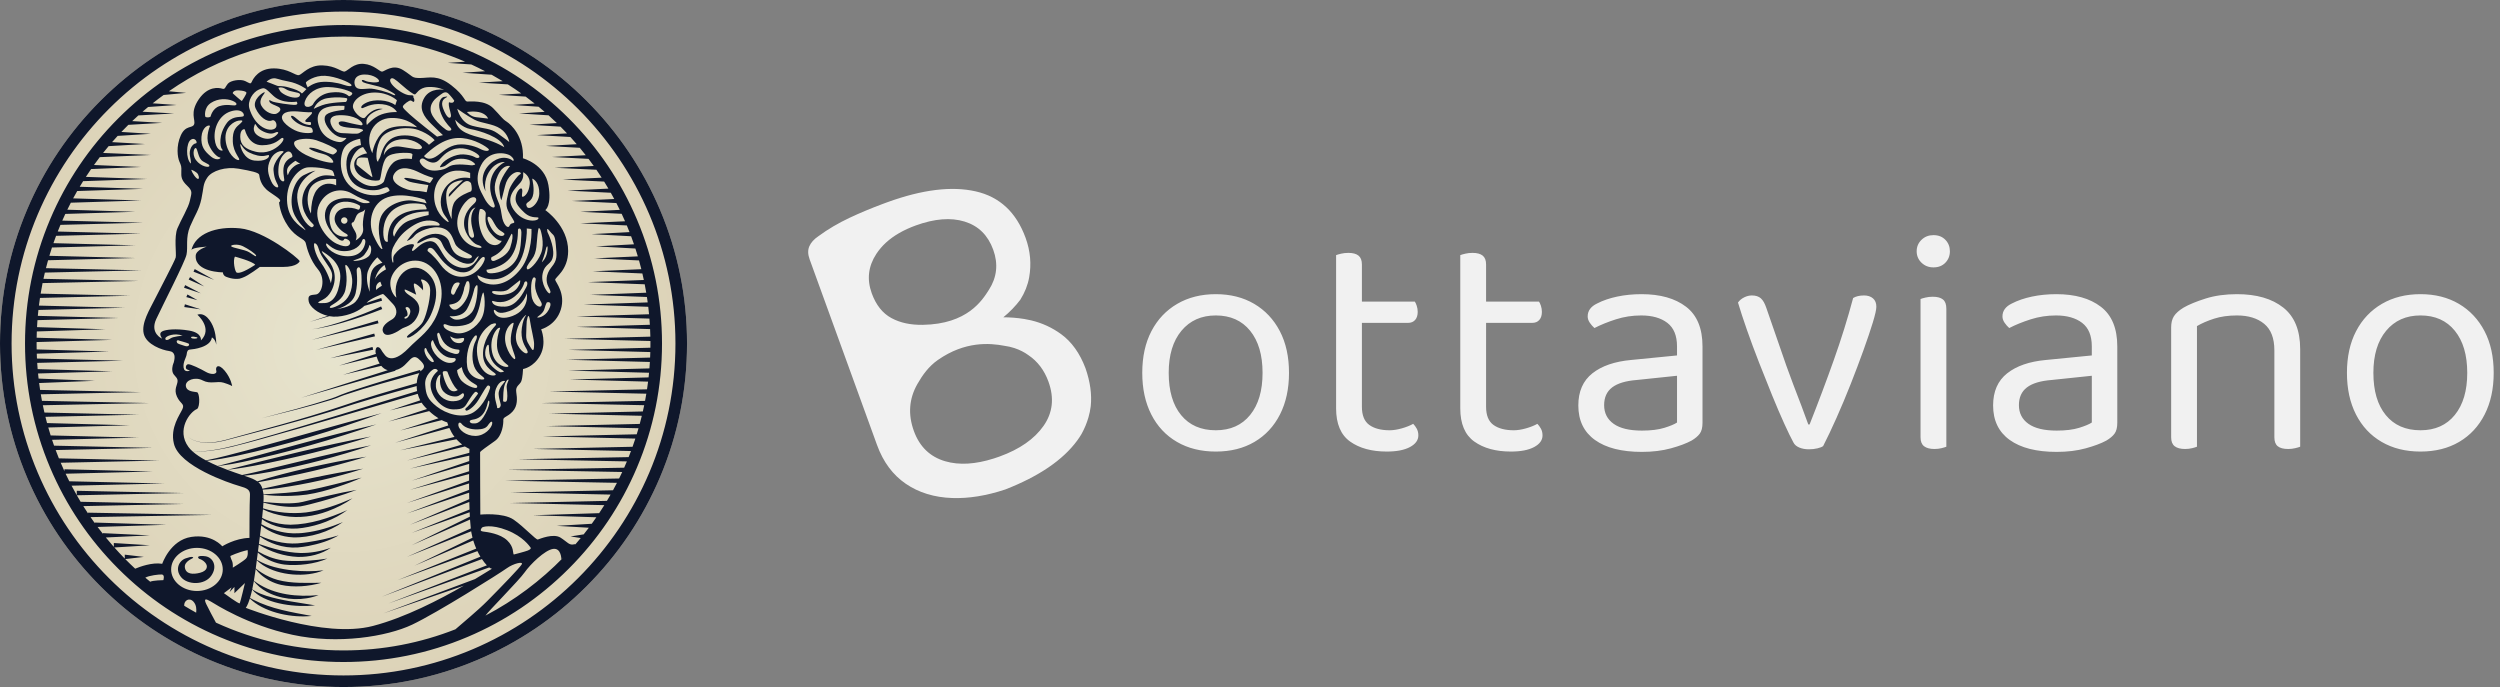 <svg xmlns="http://www.w3.org/2000/svg" xml:space="preserve" fill-rule="evenodd" stroke-linejoin="round" stroke-miterlimit="2" clip-rule="evenodd" viewBox="0 0 524 144">
  <rect x="0" y="0" width="524" height="144" fill="#808080" stroke="none"/>
  <path fill="#f1f1f1" d="M280.047 85.588V53.476c.225-.09.574-.191 1.047-.304.474-.112.981-.169 1.522-.169.946 0 1.656.192 2.129.575.473.383.71 1.003.71 1.859v7.774h11.087c.135.181.27.474.406.879.135.406.202.834.202 1.285 0 .721-.18 1.284-.54 1.69-.361.406-.857.608-1.488.608h-9.667V85.25c0 1.803.518 3.076 1.555 3.82 1.036.744 2.456 1.115 4.259 1.115.766 0 1.622-.135 2.569-.405.946-.271 1.735-.586 2.366-.947.27.271.518.609.744 1.014.225.406.338.879.338 1.42 0 .992-.586 1.803-1.758 2.434-1.172.631-2.794.946-4.868.946-3.154 0-5.712-.698-7.673-2.095-1.96-1.398-2.94-3.719-2.94-6.964Zm26.027 0V53.476c.226-.09.575-.191 1.048-.304.473-.112.98-.169 1.521-.169.947 0 1.656.192 2.13.575.473.383.709 1.003.709 1.859v7.774h11.088c.135.181.27.474.405.879.135.406.203.834.203 1.285 0 .721-.18 1.284-.541 1.69-.36.406-.856.608-1.487.608h-9.668V85.25c0 1.803.519 3.076 1.555 3.82 1.037.744 2.457 1.115 4.259 1.115.767 0 1.623-.135 2.569-.405.947-.271 1.736-.586 2.367-.947.27.271.518.609.743 1.014.226.406.338.879.338 1.42 0 .992-.586 1.803-1.757 2.434-1.172.631-2.795.946-4.868.946-3.155 0-5.713-.698-7.673-2.095-1.961-1.398-2.941-3.719-2.941-6.964Zm96.471 6.085V62.671c.226-.09.575-.192 1.048-.305.473-.112.98-.169 1.521-.169.947 0 1.656.192 2.13.575.473.383.709 1.025.709 1.927v28.934c-.225.09-.563.192-1.014.305-.45.112-.946.169-1.487.169-.946 0-1.667-.192-2.163-.575-.496-.383-.744-1.003-.744-1.859Zm52.529 0V68.62c0-.947.191-1.724.574-2.333.383-.608 1.048-1.205 1.994-1.791 1.172-.676 2.727-1.318 4.665-1.927 1.938-.608 4.124-.912 6.558-.912 4.101 0 7.335.935 9.701 2.805 2.366 1.871 3.549 4.766 3.549 8.687v20.484c-.225.09-.575.192-1.048.305-.473.112-.957.169-1.453.169-.992 0-1.724-.192-2.197-.575-.474-.383-.71-1.003-.71-1.859V73.42c0-2.524-.71-4.372-2.13-5.544-1.419-1.172-3.324-1.758-5.712-1.758-1.803 0-3.403.226-4.8.676-1.397.451-2.592.969-3.583 1.555v25.284c-.226.09-.564.192-1.014.305-.451.112-.947.169-1.488.169-.946 0-1.667-.192-2.163-.575-.496-.383-.743-1.003-.743-1.859ZM270.176 78.152c0 3.335-.631 6.242-1.892 8.721-1.262 2.479-3.043 4.394-5.341 5.746-2.299 1.352-5.003 2.028-8.113 2.028-3.109 0-5.825-.676-8.146-2.028-2.321-1.352-4.113-3.267-5.375-5.746-1.261-2.479-1.892-5.386-1.892-8.721 0-3.38.642-6.298 1.926-8.755 1.285-2.456 3.088-4.36 5.409-5.712 2.321-1.352 5.014-2.028 8.078-2.028 3.065 0 5.747.676 8.045 2.028 2.299 1.352 4.09 3.256 5.375 5.712 1.284 2.457 1.926 5.375 1.926 8.755ZM254.83 66.118c-3.019 0-5.419 1.071-7.2 3.212-1.78 2.14-2.67 5.081-2.67 8.822 0 3.786.868 6.738 2.603 8.856 1.735 2.118 4.158 3.177 7.267 3.177 3.065 0 5.465-1.07 7.2-3.211 1.735-2.14 2.603-5.081 2.603-8.822 0-3.741-.868-6.682-2.603-8.822-1.735-2.141-4.135-3.212-7.2-3.212Zm89.238-4.461c3.921 0 7.03.878 9.329 2.636 2.299 1.758 3.448 4.53 3.448 8.315v16.023c0 .991-.192 1.746-.575 2.264-.383.519-.958 1.003-1.724 1.454-1.081.586-2.524 1.127-4.326 1.622-1.803.496-3.831.744-6.085.744-4.236 0-7.515-.834-9.836-2.501-2.321-1.668-3.482-4.079-3.482-7.234 0-2.93.981-5.172 2.941-6.727 1.961-1.555 4.676-2.49 8.146-2.805l9.6-.947v-1.893c0-2.253-.676-3.898-2.028-4.935-1.352-1.036-3.177-1.555-5.476-1.555-1.848 0-3.617.271-5.307.812-1.69.541-3.189 1.149-4.496 1.825-.36-.315-.687-.687-.98-1.115-.293-.429-.439-.868-.439-1.319 0-1.172.653-2.073 1.96-2.704 1.217-.631 2.626-1.115 4.226-1.453 1.6-.338 3.301-.507 5.104-.507Zm.067 28.596c1.893 0 3.459-.191 4.699-.575 1.239-.383 2.129-.754 2.67-1.115V78.76l-8.383.879c-2.343.181-4.079.699-5.205 1.555-1.127.856-1.69 2.096-1.69 3.718 0 1.668.664 2.975 1.994 3.921 1.329.947 3.301 1.42 5.915 1.42Zm46.579-28.326c.767 0 1.386.203 1.86.608.473.406.709.992.709 1.758 0 .586-.247 1.69-.743 3.313-.496 1.622-1.15 3.56-1.961 5.814-.811 2.253-1.701 4.608-2.67 7.064-.969 2.457-1.961 4.823-2.975 7.099s-1.949 4.248-2.805 5.915c-.226.18-.62.338-1.183.473-.564.136-1.161.203-1.792.203-.766 0-1.442-.124-2.028-.372-.586-.248-.991-.597-1.217-1.048-.496-.901-1.138-2.219-1.927-3.954-.788-1.736-1.633-3.707-2.535-5.916-.901-2.208-1.814-4.495-2.738-6.862-.924-2.366-1.769-4.642-2.535-6.828-.766-2.185-1.397-4.112-1.893-5.78.316-.45.744-.811 1.285-1.081.541-.271 1.081-.406 1.622-.406.811 0 1.442.203 1.893.608.451.406.834 1.082 1.149 2.029l4.192 12.101c.36 1.036.834 2.321 1.42 3.853l1.757 4.597c.586 1.533 1.059 2.817 1.42 3.854h.27c1.803-4.552 3.493-9.048 5.071-13.487 1.577-4.44 2.929-8.778 4.056-13.014.586-.361 1.352-.541 2.298-.541Zm11.02-9.262c0-.946.338-1.746 1.014-2.4.676-.653 1.51-.98 2.501-.98 1.037 0 1.871.327 2.502.98.631.654.946 1.454.946 2.4 0 .947-.315 1.747-.946 2.4-.631.654-1.465.98-2.502.98-.991 0-1.825-.326-2.501-.98-.676-.653-1.014-1.453-1.014-2.4Zm29.272 8.992c3.922 0 7.031.878 9.33 2.636 2.298 1.758 3.448 4.53 3.448 8.315v16.023c0 .991-.192 1.746-.575 2.264-.383.519-.958 1.003-1.724 1.454-1.082.586-2.524 1.127-4.327 1.622-1.802.496-3.83.744-6.084.744-4.236 0-7.515-.834-9.836-2.501-2.321-1.668-3.482-4.079-3.482-7.234 0-2.93.98-5.172 2.941-6.727 1.96-1.555 4.676-2.49 8.146-2.805l9.6-.947v-1.893c0-2.253-.676-3.898-2.028-4.935-1.352-1.036-3.178-1.555-5.476-1.555-1.848 0-3.617.271-5.307.812-1.69.541-3.189 1.149-4.496 1.825-.36-.315-.687-.687-.98-1.115-.293-.429-.439-.868-.439-1.319 0-1.172.653-2.073 1.96-2.704 1.217-.631 2.625-1.115 4.225-1.453 1.6-.338 3.302-.507 5.104-.507Zm.068 28.596c1.893 0 3.459-.191 4.699-.575 1.239-.383 2.129-.754 2.67-1.115V78.76l-8.383.879c-2.344.181-4.079.699-5.206 1.555-1.126.856-1.69 2.096-1.69 3.718 0 1.668.665 2.975 1.995 3.921 1.329.947 3.301 1.42 5.915 1.42Zm91.604-12.101c0 3.335-.631 6.242-1.893 8.721s-3.043 4.394-5.341 5.746c-2.299 1.352-5.003 2.028-8.113 2.028-3.109 0-5.825-.676-8.146-2.028-2.321-1.352-4.112-3.267-5.374-5.746-1.262-2.479-1.893-5.386-1.893-8.721 0-3.38.642-6.298 1.926-8.755 1.285-2.456 3.088-4.36 5.409-5.712 2.321-1.352 5.014-2.028 8.078-2.028 3.065 0 5.747.676 8.045 2.028 2.299 1.352 4.09 3.256 5.375 5.712 1.284 2.457 1.927 5.375 1.927 8.755Zm-15.347-12.034c-3.019 0-5.419 1.071-7.199 3.212-1.781 2.14-2.671 5.081-2.671 8.822 0 3.786.868 6.738 2.603 8.856 1.735 2.118 4.158 3.177 7.267 3.177 3.065 0 5.465-1.07 7.2-3.211 1.735-2.14 2.603-5.081 2.603-8.822 0-3.741-.868-6.682-2.603-8.822-1.735-2.141-4.135-3.212-7.2-3.212ZM183.822 93.26l-14.128-38.916c-.376-1.035-.394-1.944-.056-2.726.339-.782.979-1.49 1.92-2.124 1.965-1.446 4.152-2.734 6.56-3.865 2.168-1.018 4.514-1.996 7.037-2.935l.846-.311c7.311-2.654 13.48-3.411 18.508-2.27 5.027 1.14 8.515 4.395 10.465 9.765.986 2.718 1.233 5.466.741 8.244-.288 1.626-.91 3.197-1.864 4.713-1.014 1.337-2.197 2.561-3.552 3.671 1.448 0 2.9.116 4.357.348.505.08 1.001.179 1.488.297 2.285.551 4.37 1.51 6.255 2.878 2.221 1.612 3.928 3.998 5.122 7.157.987 2.826 1.353 5.478 1.098 7.955-.096.795-.257 1.58-.483 2.356-.35 1.208-.834 2.366-1.45 3.476-.265.448-.555.888-.872 1.322-3.006 4.113-8.046 7.548-15.12 10.303-3.949 1.31-7.642 1.906-11.08 1.789-3.781-.128-7.035-1.125-9.763-2.991-2.728-1.865-4.737-4.577-6.029-8.136Zm24.518 2.826c.39-.124.785-.259 1.184-.404 4.206-1.527 7.274-3.666 9.204-6.417 1.93-2.751 2.273-5.841 1.028-9.27-.87-2.398-2.267-4.246-4.189-5.545-.859-.627-1.833-1.122-2.921-1.484-.675-.225-1.387-.388-2.136-.487-3.042-.578-8.215-1.012-13.927 2.968-1.928 1.343-3.231 3.176-4.282 5.014-1.769 3.095-2.019 6.39-.751 9.884 1.198 3.299 3.394 5.413 6.586 6.341 2.903.844 6.304.644 10.204-.6Zm-14.93-28c9.431-.146 12.5-5.21 13.866-7.34 1.683-2.625 1.985-5.425.904-8.401-1.103-3.041-3.099-5.008-5.986-5.9-2.887-.893-6.303-.623-10.25.81-1.273.462-2.427.991-3.464 1.587-2.073 1.192-3.674 2.652-4.804 4.38-1.695 2.593-2.014 5.345-.957 8.256.892 2.459 2.272 4.191 4.138 5.198 1.867 1.006 4.051 1.449 6.553 1.41Z"/>
  <path fill="url(#a)" d="M72 144c-9.719 0-19.149-1.904-28.026-5.659-8.574-3.626-16.274-8.817-22.886-15.429C14.476 116.3 9.285 108.6 5.659 100.026 1.904 91.149 0 81.719 0 72c0-9.719 1.904-19.149 5.659-28.026C9.285 35.4 14.476 27.7 21.088 21.088 27.7 14.476 35.4 9.285 43.974 5.659 52.851 1.904 62.281 0 72 0c9.719 0 19.149 1.904 28.026 5.659 8.574 3.626 16.274 8.817 22.886 15.429 6.612 6.612 11.803 14.312 15.429 22.886C142.096 52.851 144 62.281 144 72c0 9.719-1.904 19.149-5.659 28.026-3.626 8.574-8.817 16.274-15.429 22.886-6.612 6.612-14.312 11.803-22.886 15.429C91.149 142.096 81.719 144 72 144Z"/>
  <path fill="#0f172b" d="M72 144c-9.719 0-19.149-1.904-28.026-5.659-8.574-3.626-16.274-8.817-22.886-15.429C14.476 116.3 9.285 108.6 5.659 100.026 1.904 91.149 0 81.719 0 72c0-9.719 1.904-19.149 5.659-28.026C9.285 35.4 14.476 27.7 21.088 21.088 27.7 14.476 35.4 9.285 43.974 5.659 52.851 1.904 62.281 0 72 0c9.719 0 19.149 1.904 28.026 5.659 8.574 3.626 16.274 8.817 22.886 15.429 6.612 6.612 11.803 14.312 15.429 22.886C142.096 52.851 144 62.281 144 72c0 9.719-1.904 19.149-5.659 28.026-3.626 8.574-8.817 16.274-15.429 22.886-6.612 6.612-14.312 11.803-22.886 15.429C91.149 142.096 81.719 144 72 144ZM72 2.427C33.638 2.427 2.428 33.638 2.428 72c0 38.362 31.21 69.573 69.572 69.573S141.573 110.362 141.573 72c0-38.362-31.211-69.573-69.573-69.573Zm0 136.33c-9.012 0-17.754-1.766-25.985-5.247-7.95-3.362-15.089-8.175-21.219-14.306-6.13-6.13-10.944-13.269-14.306-21.219C7.009 89.754 5.243 81.012 5.243 72s1.766-17.754 5.247-25.985c3.362-7.949 8.176-15.089 14.306-21.219 6.13-6.13 13.269-10.944 21.219-14.306C54.246 7.009 62.988 5.243 72 5.243s17.754 1.766 25.985 5.247c7.95 3.362 15.089 8.176 21.219 14.306 6.131 6.13 10.944 13.27 14.306 21.219 3.481 8.231 5.247 16.973 5.247 25.985s-1.766 17.754-5.247 25.985c-3.362 7.95-8.175 15.089-14.306 21.219-6.13 6.131-13.269 10.944-21.219 14.306-8.231 3.481-16.973 5.247-25.985 5.247ZM7.672 71.695c-.001.101-.001.203-.001.305 0 .413.004.825.012 1.236l15.216.445-15.193.445c.011.342.025.683.041 1.024l18.037.454-17.987.453c.028.437.059.872.095 1.306l15.599.46-15.516.458c.035.358.073.716.114 1.072l11.778.467-11.665.463c.062.483.13.964.203 1.443l21.151.461-21.004.458c.076.459.158.916.244 1.372l22.461.463-22.279.459c.105.513.217 1.023.334 1.531l19.726.451-19.513.445c.108.438.22.874.337 1.308l17.327.466-17.071.459c.159.559.325 1.114.499 1.667l18.421.462-18.125.455c.136.41.276.819.42 1.225l20.664.465-20.33.458c.217.584.443 1.165.676 1.741l21.059.464-20.678.456c.252.595.513 1.186.782 1.772v-.405l18.491.47-18.246.463c.251.533.509 1.062.774 1.587l19.912.464-19.44.454c.354.675.72 1.343 1.097 2.003v-.929l22.337.469-22.331.47c.261.458.529.912.801 1.363l21.53.46-20.971.448c.327.521.66 1.037 1.001 1.547v-.171l25.887.469-25.373.46c.292.425.59.845.892 1.263v-.121l15.014.469-14.426.451c.364.487.735.969 1.113 1.445v-.146l9.837.469-9.223.44c.546.669 1.106 1.326 1.679 1.972v-.81l7.544.469-7.436.463c.709.795 1.437 1.573 2.184 2.333v-.825l3.994.47-3.893.457c.679.687 1.372 1.358 2.081 2.014.931-.393 3.558-1.384 5.669-1.027 0 0 1.663-4.953 6.073-5.632 4.41-.678 6.513 1.968 6.513 1.968s2.646-1.696 5.7-1.764c0 0 0-7.396.101-8.753.102-1.357-.474-1.628-2.374-2.171-1.9-.543-12.485-4.105-13.57-8.854-.814-3.359 1.289-6.073 1.798-7.226.509-1.154-.441-1.052-1.154-2.613-.712-1.56.136-2.442.136-3.29 0-.848-.916-1.052-1.086-2.002-.169-.95.261-1.798.261-1.798.316-1.131.407-2.284-.973-2.465-1.38-.181-4.727-1.312-5.292-3.596-.566-2.284 1.289-5.179 2.329-7.283 1.041-2.103 4.184-7.983 4.365-8.73.181-.746-.384-4.319.362-6.106.747-1.787 2.33-4.365 2.624-5.858.294-1.493.678-1.877-.566-3.053s-1.289-1.9-1.244-2.985c.046-1.086-.022-1.222-.407-2.104-.384-.882-.724-3.211.294-5.473s2.488-1.402 2.805-2.352c.316-.95-.973-2.375.972-5.225 1.945-2.849 4.252-2.42 4.908-2.216.656.204.588-.339 1.176-1.04.588-.702 2.646-1.018 3.619-.566.972.452 1.131.769 1.425.113.294-.656 1.492-2.782 4.613-2.759 3.121.023 4.546 1.606 5.27 1.402.724-.203 2.081-2.126 4.908-2.035 2.827.09 4.048 1.447 4.681 1.289.634-.158 1.855-1.787 3.981-1.606 2.126.181 3.302 1.629 3.822 1.629s2.217-1.697 4.388-.34 1.741 1.697 3.664 1.674c1.922-.023 3.596-.724 6.491 1.538 2.895 2.262 2.691 3.37 3.324 3.392.634.023 3.709-.339 5.406 1.38 1.696 1.719 1.877 2.216 2.827 2.827.95.611 3.641 3.053 3.438 7.69 0 0 4.591 1.221 5.337 5.609.746 4.387-.656 5.247-.656 5.247s4.795 3.279 4.795 8.571c0 4.094-2.827 5.541-2.714 6.062.113.52 2.216 2.872 1.176 6.219-1.04 3.347-4.116 4.139-4.116 4.139s1.198 2.827-.181 5.405c-1.38 2.579-3.619 2.918-3.619 2.918s-.068 1.854-.384 2.601c-.317.746-1.244.95-1.041 2.239.204 1.289.339 2.872-.769 4.071-1.108 1.198-1.99 1.085-1.945 1.787.046.701-.181 3.256-1.741 4.365-1.561 1.108-3.099 2.171-3.121 2.374-.023.204.045 13.073.045 13.073s4.772-.475 6.988 1.063c2.217 1.538 4.682 4.274 5.067 4.161.384-.113 3.256-1.357 4.772-.384 1.515.972 1.786 1.673 2.895 1.379.121-.032.183-.02.197.028.381-.439.756-.884 1.125-1.333l-2.129-.335 2.75-.433c.365-.458.724-.921 1.076-1.389l-6.735-.397 7.35-.433c.327-.45.649-.904.965-1.363L111.704 108l13.881-.442c.369-.553.729-1.113 1.081-1.679l-19.696-.443 20.245-.456c.261-.435.517-.874.768-1.316l-21.013-.447 21.517-.457c.281-.515.556-1.034.824-1.557l-23.475-.451 23.932-.46c.222-.451.438-.904.649-1.361l-24.038-.447 24.448-.456c.194-.437.383-.876.567-1.318l-22.796-.445 23.164-.453c.168-.422.333-.847.493-1.273l-20.551-.444 20.879-.451c.204-.569.4-1.141.588-1.717l-19.445-.445 19.731-.452c.13-.42.256-.843.378-1.267l-19.271-.451 19.525-.457c.154-.565.3-1.133.438-1.704l-19.421-.452 19.635-.457c.098-.435.192-.871.282-1.309l-21.544-.453 21.724-.457c.094-.499.183-1 .266-1.503l-20.363-.456 20.508-.46c.08-.535.154-1.072.221-1.612l-16.439-.443 16.544-.446c.035-.323.069-.647.099-.972l-16.939-.456 17.02-.458c.036-.448.067-.898.094-1.349l-17.459-.461 17.508-.462c.017-.383.031-.768.042-1.153l-17.205-.456 17.223-.457c.004-.292.006-.585.006-.879 0-.175-.001-.35-.002-.524l-17.966-.457 17.952-.457c-.011-.53-.029-1.058-.054-1.584l-15.433-.454 15.385-.452c-.027-.432-.057-.863-.092-1.293l-15.293-.457 15.213-.454c-.049-.522-.105-1.043-.167-1.561l-13.567-.463 13.45-.459c-.051-.379-.106-.758-.163-1.136l-11.881-.451 11.737-.446c-.099-.59-.205-1.178-.32-1.762l-11.935-.455 11.751-.447c-.097-.458-.198-.914-.305-1.368l-10.411-.453 10.195-.443c-.154-.616-.317-1.228-.488-1.836l-9.362-.433 9.115-.421c-.163-.551-.334-1.099-.512-1.644l-8.257-.45 7.962-.433c-.193-.566-.395-1.128-.604-1.687l-8.295-.444 7.962-.426c-.183-.468-.371-.934-.565-1.397l-9.764-.445 9.391-.428c-.229-.526-.465-1.048-.708-1.566l-8.683-.422 8.29-.403c-.233-.48-.472-.958-.717-1.431l-9.299-.434 8.853-.413c-.236-.44-.476-.876-.722-1.31l-9.068-.447 8.567-.422c-.291-.495-.588-.986-.891-1.472l-8.711-.423 8.191-.398c-.361-.559-.729-1.112-1.106-1.659l-8.762-.409 8.207-.383c-.357-.501-.721-.998-1.092-1.489l-7.657-.396 7.072-.366c-.409-.525-.826-1.044-1.251-1.556l-7.103-.395 6.467-.36c-.438-.511-.882-1.015-1.335-1.511l-7.03-.398 6.331-.357c-.449-.478-.905-.948-1.368-1.412l-6.517-.4 5.751-.353c-.57-.552-1.15-1.094-1.74-1.624l-6.18-.39 5.357-.338c-.417-.362-.839-.72-1.265-1.072l-5.374-.365 4.543-.309c-.619-.494-1.247-.976-1.884-1.448l-5.618-.363 4.698-.305c-.92-.655-1.858-1.287-2.812-1.895l-6.077-.364 5.008-.301c-.769-.468-1.548-.921-2.337-1.357l-6.098-.413 4.733-.321c-.95-.496-1.914-.969-2.89-1.417l-4.949-.333 3.652-.246C89.664 9.548 81.047 7.671 72 7.671c-13.59 0-26.209 4.236-36.607 11.457l3.63.338-4.728.442c-.778.564-1.543 1.146-2.294 1.744l5.025.354-5.981.422c-.393.325-.783.655-1.168.99l6.631.363-7.506.411c-.435.391-.865.789-1.289 1.192l6.281.369-7.094.417c-.495.488-.983.984-1.463 1.487l6.19.389-6.964.438c-.396.43-.786.866-1.17 1.307l6.876.4-7.598.442c-.394.469-.782.944-1.164 1.424l10.02.427-10.709.456c-.415.542-.823 1.091-1.221 1.647l9.859.412-10.457.436c-.375.541-.741 1.087-1.1 1.639l12.814.439-13.387.46c-.242.388-.481.779-.716 1.172l13.289.439-13.814.457c-.292.508-.577 1.021-.855 1.537l14.226.447-14.707.462c-.252.487-.498.976-.738 1.47l14.261.435-14.683.448c-.217.466-.43.934-.636 1.406l16.946.439-17.328.449c-.195.463-.385.93-.569 1.399l17.454.445-17.8.453c-.191.51-.376 1.022-.555 1.537l17.171.45-17.478.459c-.191.577-.374 1.158-.548 1.743l18.026.461-18.296.468c-.155.55-.304 1.103-.444 1.659l19.924.462-20.152.467c-.103.433-.202.869-.296 1.306l19.93.446-20.116.449c-.147.732-.281 1.469-.402 2.21l18.669.447-18.81.451c-.08.534-.153 1.07-.22 1.609l17.957.455-18.063.458c-.045.411-.086.824-.123 1.238l16.966.449-17.041.45c-.037.488-.068.976-.094 1.467l14.324.45-14.365.451c-.017.437-.03.875-.038 1.314l15.809.454-15.819.454Zm94.081 57.331c6.082-3.186 11.595-7.317 16.341-12.196-.26.239-.431.392-.431.392s0-2.409-1.73-2.171c-1.73.237-4.784 3.223-5.971 4.919-1.187 1.695-7.624 8.167-8.209 9.056Zm-56.487 1.482c8.146 3.737 17.201 5.821 26.734 5.821 8.274 0 16.188-1.57 23.46-4.428 1.602-1.414 4.642-3.881 6.699-5.96 3.223-3.257 6.751-6.921 7.192-7.634.441-.712-1.696-.237-3.155.815-1.458 1.051-14.52 9.295-19.812 11.806-5.292 2.51-15.571 4.185-25.07 2.126-9.499-2.059-16.148-6.401-17.132-6.978-.984-.576-1.561-.746-.95.543.437.924 1.479 2.863 2.034 3.889Zm-6.657-3.541c.824.502 1.661.987 2.509 1.453.088-.68.059-1.626-.566-2.31-.893-.976-2.022-.217-1.943.857Zm-8.152-5.887c.34.288.682.572 1.028.853.525-.294 2.757-.335 2.757-.335s.373-1.153-.34-1.187c-.575-.028-2.664.203-3.445.669Zm80.172-5.69c.543-.226.747-.43.543-.679-.204-.248-1.538-2.261-4.885-3.573-3.347-1.312-5.202-.724-5.292-.52-.091.203-.611.678.271.791.882.113 3.551.438 5.043 1.859 1.493 1.421 1.131 2.71 1.38 2.959 0 0 2.397-.611 2.94-.837ZM94.277 66.278c-.045.011.012.158.713.565.701.407 2.703.091 3.879-1.345 1.176-1.436 1.289-5.225 1.218-5.564-.071-.339-.393-.113-.653.554 0 0-.509 2.454-1.561 4.286-1.051 1.832-3.55 1.493-3.596 1.504ZM69.625 27.762c-1.458-1.391-2.052-3.053-1.187-3.766.865-.712 3.545-.95 3.664-.984.119-.033.102-.814.102-.814s-2.138-.186-3.749.306c-1.612.491-2.426 1.899-1.442 4.325.984 2.426 3.664 3.002 4.326 2.952.661-.051 1.34-.815 1.255-.866-.085-.05-1.51.238-2.969-1.153Zm-17.731 87.537c-2.081.475-3.619 1.244-3.619 1.244s.068.43.34.996c.271.565.18 1.447.18 1.447s2.194-1.334 2.76-1.9c.565-.565.339-1.787.339-1.787Zm53.675-65.961c.39-.356.068-.509-.679-.984-.746-.475-1.051-1.102-1.628-2.137s-1.405-1.12-.95.153c1.103 3.087 2.867 3.324 3.257 2.968Zm-35.503 9.889c-.203 1.086-.882 2.85-2.425 3.596-1.544.747-1.052.764.458.696 1.509-.068 2.815-1.459 3.206-5.004.39-3.545-3.071-5.343-3.563-5.716-.492-.374-.356.05.459.989.814.938 2.366 2.77 1.865 5.439Zm33.583 5.717c-.479-.17.105 2.68 3.78 1.283 3.676-1.396 2.997-4.849 2.973-4.744-.205.882-1.22 2.85-3.663 3.732-2.442.882-2.612-.102-3.09-.271ZM85.604 37.99c-.645-.322-1.442-.797-.288-.695 1.153.102 3.867.712 4.783 1.052.064.023.729-1.052.729-1.052s-1.594-.458-2.9-1.12c-1.306-.661-3.952-1.781-5.293.238-1.339 2.018 2.698 3.562 4.258 3.579 1.561.017 2.511.356 2.544.288.034-.068.34-1.492.34-1.492s-3.528-.475-4.173-.798Zm-44.323 85.881c2.989 0 5.411-2.023 5.411-4.519 0-2.495-2.422-4.518-5.411-4.518-2.988 0-5.411 2.023-5.411 4.518 0 2.496 2.423 4.519 5.411 4.519Zm1.77-7.282c1.515.203 2.646 2.058 1.221 4.093-1.425 2.036-4.976 1.923-6.31.294-1.334-1.628-.452-3.438.927-3.935 1.38-.498 1.606-.271 1.606-.136 0 .136-1.967.724-1.741 2.081.226 1.357 1.628 1.47 3.189 1.063 1.56-.407 1.696-1.425 1.063-2.126-.634-.701-1.244-.78-1.244-.78-.543-.396-.226-.758 1.289-.554Zm58.718-29.933c1.272-2.426.696-3.105.509-2.46-.187.645-.526 3.409-3.206 3.766-1.064.141-.526.797 0 .78.526-.017 1.425.339 2.697-2.086ZM74.537 61.449c-.601 2.579-3.894 3.325-3.894 3.325s2.731-.305 3.894-1.561c1.164-1.255 1.331-3.087 1.229-5.444-.102-2.358-.829-1.833-.984-1.324-.119.391.356 2.426-.245 5.004Zm15.375-31.101 1.188-.958s-.984-1.272-3.461-2.154c-2.476-.882-6.481-.156-7.719 1.645-1.237 1.802-1.186 5.004-.728 4.954l.051.118s-.051-.288.322-.78c.374-.492.662-4.427 4.529-4.76 3.868-.332 5.818 1.935 5.818 1.935Zm6.565 49.115c.729 1.154 3.324 2.273 3.528 1.697.204-.577-.78-.56-1.951-1.747-1.17-1.188-1.255-2.477-1.255-2.477s-.916.628-.978.645c0 0-.074.729.656 1.882ZM69.439 64.028c-.679.475-.306.865 1.425 0 1.73-.865 2.781-2.205 2.951-4.665.17-2.46-1.272-4.19-1.425-3.783-.152.407.65 2.398 0 5.191-.458 1.968-2.273 2.782-2.951 3.257Zm-32.336 7.78c.158.294.61.339 1.56.678.95.34 1.154-.316.837-.482-.317-.166-2.013-.626-2.013-.626h.113c-.545-.184-.656.136-.497.43Zm43.056-19.699s-1.38-3.58-.438-6.348c.941-2.767 4.651-4.011 6.731-3.717 2.081.294 2.976.579 2.976.579l-.375-.77s-4.41-1.617-7.78-.52c-3.37 1.096-4.252 5.235-3.008 8.039 1.199 2.578 1.821 3.076 1.894 2.737ZM99.66 33.008c.566.284 1.38-.033.294-.802-1.085-.769-3.143-1.606-5.156-.814-2.013.792-2.443 2.16-3.37 2.561-.928.402-1.855-.209-2.443-.593-.588-.385-1.063.09-1.018.452.046.362 1.018 2.194 3.642 1.922 2.623-.271 1.99-1.063 3.935-1.221 1.945-.158 3.302.249 3.573.113.272-.136.928.057 0-.673-.927-.729-2.917-.91-4.071-.367-1.153.543-1.47 1.153-2.148 1.334-.679.181-.973.339-.294-.565.678-.905 2.804-2.104 4.568-1.991 1.764.114 2.488.644 2.488.644Zm-49.406 93.441c.136-.237 1.086-4.245 1.086-4.245l-2.205 2.131v-1.312l-1.018 1.086.407-.984-1.594 1.202s3.189 2.36 3.324 2.122Zm31.042-75.81s-.408-3.461 2.08-5.247c2.488-1.787 5.835-1.39 6.016-1.521.181-.13-.384-.967-.384-.967s-3.234-.973-6.039.701c-2.804 1.674-2.782 5.104-2.522 6.238.26 1.135.849.796.849.796Zm28.988 9.589c.593-1.086-.017-1.594-.375-1.03 0 0-.422 2.048-2.763 3.439-2.341 1.391-3.969.203-4.003.475-.034.271.238 1.255 2.714 1.162 2.477-.093 3.834-2.96 4.427-4.046ZM99.361 49.423c-.017-.695-.696-2.086-.586-3.715.111-1.628.891-2.205.891-2.205s-1.968.17-1.476 5.072c.146 1.451 1.187 1.543 1.171.848Zm5.529 35.757c.238-.526-.254-1.069-.373-2.505-.119-1.435 1.391-2.635 1.34-2.775-.051-.14-1.17-.233-1.87 1.497-.7 1.73.191 3.274.225 4.122 0 0 .441.187.678-.339ZM50 18.942c-1.018-.068-1.306.529-1.188.646.119.117 1.561 1.406 1.883 1.593 0 0 1.069-1.555.95-1.787-.119-.232-.627-.385-1.645-.452Zm30.04 40.947-.319-.848c-.54.186-1.089.797-.851 1.764.085-.289 1.17-.916 1.17-.916Zm-5.19-19.88c4.048 2.058 6.785 0 6.785 0s.09-.113-.204-.52c-.294-.407-.52-.294-1.764.181s-6.4.475-6.998-4.298c-.597-4.772 2.995-4.953 2.995-4.953l-.181-1.326s-2.646.354-3.506 2.209c-.859 1.854-1.176 6.649 2.873 8.707Zm-32.297-6.174c-.927-.543-1.058-2.102-1.357-2.647-.384-.701-1.131 1.018-.113 2.375s2.646 1.606 2.782 1.267c.136-.34-.384-.453-1.312-.995Zm58.283 18.098c.289-.118-.085-.441-.831-.644-.746-.204-2.595-2.087-2.731-4.139-.168-2.536 1.527-3.918 2.222-4.597.696-.678.255-1.645-.95-1.017-1.204.627-3.622 3.85-2.345 7.073 1.277 3.223 4.347 3.443 4.635 3.324Zm-9.846.47c-.913-1.041-1.62-.045-1.304.271 0 0 1.222.837 2.579 2.714 1.357 1.877 3.437 3.144 5.846 2.42 2.409-.724 3.856-3.46 3.426-3.873-.429-.413-1.131.707-2.216 2.075-1.086 1.368-2.985 1.459-4.885.142-1.9-1.317-2.533-2.709-3.446-3.749ZM48.795 29.65c-.09-2.51.724-3.008 1.651-3.822.572-.501.453-.701-.452-.543-.905.159-2.985 1.267-2.714 4.071.272 2.805 2.194 4.343 2.759 4.185.566-.159-1.153-1.38-1.244-3.891Zm50.594-4.591c-1.561-.837-3.551-2.262-3.551-2.262s.633 2.918 3.166 3.574c2.533.656 3.709.475 5.27 1.561 1.561 1.085 2.465 1.832 2.465 1.832s-.203-1.674-1.832-2.782c-1.628-1.109-3.958-1.086-5.518-1.923ZM70.27 45.115c.678-1.782 3.138-1.866 4.749-1.188.399.168.492-.577.458-.746-.034-.17-2.205-1.34-4.189-.747-1.985.594-2.697 2.731-1.934 5.106.763 2.375 3.392 2.171 3.494 1.951.102-.221.029-.339-.579-.662-.608-.322-2.678-1.933-1.999-3.714ZM57.25 16.42c-.765.09-1.376.701-1.376.701s2.013.755 2.262.875c.249.12.927-.084 2.352.323 1.425.408 2.194.679 2.782 1.267.051.051.95-.905.95-.905s-1.628-1.221-3.777-1.605c-2.149-.385-2.429-.747-3.193-.656Zm.078 19.28c-.153-1.815 2.094-3.833 2.094-3.833.213-.356-1.67-.475-2.671 1.442-1.001 1.916-.509 3.324.102 4.712.61 1.388 1.764 1.598 1.391.784-.374-.815-.764-1.29-.916-3.105Zm2.171 2.273c.288-.22-.238-1.136-.077-2.741.162-1.605 1.537-2.174 1.756-2.28.24-.115.051-.729-.254-1.002-.306-.273-.747-.371-1.502.477-.754.848-1.111 2.052-1.082 3.647.028 1.594.87 2.12 1.159 1.899Zm34.462 30.205c-.871-.385-1.199-.306-.882.396 0 0 .396.769 2.386 1.221 1.99.452 4.433-1.097 5.496-3.121 1.063-2.024.486-5.406.339-5.372-.147.034-.396.894-.566 1.866-.169.973-.802 3.574-1.956 4.41-1.153.837-3.946.984-4.817.6Zm2.228 3.743c.949.022 1.153-.746 1.085-.973-.067-.226-.373-.079-1.289.023-.916.102-1.668-.573-1.628-.464.316.871.882 1.391 1.832 1.414Zm-1.51-25.992s-.204-2.426.644-3.664c.849-1.238 2.935-1.985 3.308-2.12.373-.136.271-1.052.085-1.765 0 0-.509-.712-1.272-.322-.764.39-2.477 2.29-3.003 2.866-.525.575-.356.204-.356-.135 0-.339 2.969-3.013 2.969-3.013s-3.291.011-3.512 2.793c-.22 2.781 1.137 5.36 1.137 5.36Zm-1.872 32.053c-.124.328.668 3.042 1.493 3.721.826.678 1.651.045 1.651.045s-.498-.339-1.108-1.436c-.611-1.097-1.074-2.409-1.074-2.409-.033-.091-.837-.249-.962.079ZM78.54 58.848c.213-1.313 2.365-2.386 2.365-2.386l-.322-.941c-.574.431-1.754 1.476-2.043 3.327Zm-2.622-8.458c-.271.95-1.526 2.375-4.071 2.239-2.544-.136-3.409-2.137-3.494-1.459-.085.679 1.696 2.511 4.495 2.545 2.799.033 3.528-1.832 3.703-2.782.174-.95-.49-1.043-.633-.543Zm29.108 27.632c.611-.119 1.052.068-.373-.882s-2.205-2.318-2.171-4.34c.022-1.336-.95.029-.764 1.624.187 1.596 2.697 3.716 3.308 3.598Zm-63.649-7.187c.181-.203-1.696-.497-1.266 0 .168.195 1.085.204 1.266 0Zm34.807-28.27c.927.09 1.9-.068.86-.475-1.041-.408-1.272-.362-3.35-1.561-2.078-1.199-5.29-.792-6.783 2.33-1.492 3.121 1.357 7.169 3.664 8.232 2.307 1.063 2.866.271 2.813-.271-.054-.543-1.117-.996-1.252-.679-.136.317-.385.43-.95.136-.566-.294-3.845-3.189-2.918-6.22.928-3.03 5.324-2.714 6.269-2.171.946.543 1.647.679 1.647.679Zm-11.003 2.193c.068-3.935 1.221-5.428 2.561-6.021 1.34-.594 2.714.118 2.714.118v-1.306c-1.407-.237-4.97 0-5.733 2.562-.763 2.561.458 4.647.458 4.647Zm.882 6.243c-.593-.306-.102 2.357 1.272 4.181 1.374 1.823 2.019 4.181 2.019 4.181.22-1.204.614-1.815-.338-3.291-.951-1.475-1.596-2.307-1.952-3.172-.356-.865-.407-1.594-1.001-1.899Zm-2.408-14.283c1.747-.899 2.473-.933 2.473-.933s-4.475 2.019-3.763 6.429c.713 4.41 2.85 5.462 3.003 5.428.152-.034.627-.305.254-.662-.373-.356-2.68-2.51-2.222-5.546.458-3.037 2.935-4.343 4.139-4.597 1.204-.255 2.578.102 2.578.102s-.135-.933-.492-1.188c-.356-.254-3.053-.797-5.038-.678-1.984.118-4.536 2.951-4.431 6.887.106 3.935 2.667 5.394 3.872 6.31-.119-.628-2.358-2.104-2.816-4.869-.458-2.764.695-5.783 2.443-6.683Zm13.837 24.443s-.149-2.985.445-4.359 2.222-1.714 2.222-1.714l-1.069-1.153s-1.916 1.764-2.137 3.613c-.22 1.849.539 3.613.539 3.613Zm23.367-37.527c-1.221-.452-2.986-.158-2.986-.158s.702.95 1.9 1.086c1.199.135 2.533.294 2.533.294s-.226-.769-1.447-1.222Zm6.559 10.014c.271.254.525-.254-.374-.967-.899-.712-4.557-1.312-6.208 1.934-1.651 3.245-.085 5.394.662 6.887.746 1.492 1.917 2.391 2.171 1.831.254-.559-1.306-2.34-.848-5.275.458-2.934 3.019-4.105 3.019-4.105s-1.764-.22-3.206 1.883-.848 4.275-.848 4.275c-1.704-3.381.458-5.785 2.222-6.65 1.764-.865 3.138-.067 3.41.187Zm1.56 2.901c.458-.221.051-.526-.56-.492-.61.034-2.052.78-2.561 2.956-.509 2.177-.78 2.963-.78 2.963s-.306-.474-.424-2.425c-.119-1.951 2.256-4.75 2.256-4.75s-1.442-.458-2.562 1.968c-1.119 2.426-.61 3.817.153 5.665 0 0 .424.781.662 2.681.237 1.899 1.306 2.951 1.611 2.239.305-.713.848-.475 1.001-.709.153-.234-.492-.937-1.255-2.413-.764-1.475-.136-2.815.084-4.037.221-1.221 1.917-3.426 2.375-3.646Zm-12.36 25.918c-.633 1.312-2.284 1.323-2.42 1.391-.135.068.441 1.21 1.247 1.052.805-.159 1.954-1.335 2.553-2.759.599-1.425.531-3.178.124-3.212-.407-.034-.35.147-.814 1.323 0 0-.057.893-.69 2.205Zm-2.861 10.008c-1.459-1.063-1.481-2.838-1.866-2.725-.384.113-.328.509.125 2.024.452 1.515 2.352 2.16 3.189 2.363.836.204 1.114-.14 1.097-.701-.012-.362-1.086.102-2.545-.961ZM61.823 20.468c1.289.023 1.04-.769 1.04-.769-.226-.43-1.968-.362-2.918-.995-.949-.633-1.605-.294-1.605-.294s.113.181.362.656c.248.475 1.831 1.38 3.121 1.402Zm4.478 8.924c-1.787-.601-4.32-.222-4.614.392-.294.613.588 1.992 3.392 3.123 2.805 1.131 4.659 1.335 4.772 1.131.114-.203-.509-1.357-2.109-1.764-1.6-.407-2.414-.746-2.844-1.086-.429-.339.571-.316 1.688.068 1.117.385 3.077 1.205 3.243 1.131.307-.137 1.018-.565.724-.972-.294-.408-2.466-1.422-4.252-2.023Zm36.842 59.514c.158-.792-.305-.577-.678-.034-.374.543-.668 1.074-2.33 1.131-1.662.056-2.865-.473-3.426-1.221-.238-.317-.735-.328-.622.463.113.792 1.538 2.137 3.551 2.126 2.012-.011 3.347-1.674 3.505-2.465ZM50.356 30.193c-.046.566.724 3.212 2.963 3.461 2.239.248 3.053-.601 3.053-.905 0-.407 0-.249-.882-.091-.882.159-2.036-.09-3.302-.708-1.267-.618-1.561-1.712-1.832-1.757Zm13.282-6.722c-1.798-.187-3.902-.374-4.462.763-.559 1.136 1.731 2.799 3.206 3.308 1.476.508 3.054.373 3.155.169.102-.203-.034-.95-.508-1.018-1.229-.175-2.409-.53-3.427-1.461-1.018-.93-.577-1.253.153-.693.729.56 1.289 1.221 2.391 1.527 1.103.305 1.035.037 1.035-.075 0-.112.136-.434-.356-.417-.492.017-.848.034-.848-.238 0-.271 1.459-1.357 1.425-1.679-.034-.322.034 0-1.764-.186Zm49.637 24.68c-.362-.588-.407-.588-.61 1.018-.204 1.605-.068 3.709-1.131 5.088-1.063 1.38-1.312 1.877-1.018 2.171.294.295 2.058-1.221 2.895-3.347.837-2.126-.136-4.93-.136-4.93Zm1.131 4.139c-.135.78-.843 2.687-.843 2.687s.911-.686 1.148-2.246c.238-1.561-.169-1.222-.305-.441ZM92.909 74.386c-1.549-1.086-2.16-3.098-2.16-3.098-.848.316-.384 2.567 1.549 4.003 1.934 1.436 3.314.554 3.223 0-.09-.554-1.063.181-2.612-.905ZM41.196 37.34c.588.498.588-.249.317-.791-.272-.543-1.334-.95-1.334-.95-.288-.127.429 1.244 1.017 1.741Zm61.947 23.821c-.102.492 1.527.933 3.293.462 1.766-.471 2.203-1.598 2.508-2.141 0 0 .238-.848 0-.713-.237.136-1.187.984-2.384 1.884-1.197.899-3.315.016-3.417.508Zm-9.889-15.962c-.679-.899-1.408-3.019-.322-5.19 1.085-2.171 3.426-3.104 5.614-2.663v-1.103s-2.357-1.035-4.597-.085c-2.239.95-3.324 3.529-2.849 6.141.475 2.612 2.375 4.003 2.765 4.206.39.204.068-.407-.611-1.306ZM77.88 36.322c-.226-.746-.814-3.234-.814-3.234s-1.176-.181-1.809 0-.543 1.244-.543 1.38c0 .135 2.963 2.375 3.166 2.578.204.204.227.023 0-.724Zm7.532 29.379c.068.724-.294.498-.588.792-.294.294.429.633.995-.498.565-1.131-.272-1.809-.679-1.605-.407.203.191.445.272 1.311Zm1.108-14.513c.656.074-.181.808-.158 1.26.022.452.61-.158 1.402-.832.791-.673 2.592-1.762 3.754-.428s1.742 3.997 4.683 4.822c2.941.825 4.16-2.205 4.133-2.295-.027-.09-.425.135-.945.97s-2.33 1.02-4.727-.97c-2.397-1.99-1.561-3.099-3.076-3.777-1.515-.679-4.048 1.379-4.116 1.038-.068-.34.814-1.219 2.488-1.762 1.673-.543 3.686-.023 4.206 1.472.521 1.495.86 2.644 2.737 3.249 1.877.605 2.329-.085 1.832-.447-.498-.361-2.737-1.153-3.325-2.374-.588-1.222-.814-2.782-2.804-3.343-1.99-.562-5.089.787-5.7 1.601-.61.814-1.877 1.334-1.56 1.018.317-.317 1.651-2.556 3.325-2.944 1.673-.389 3.143-.042 3.415-.2.271-.158-.159-.927-2.013-1.018-1.855-.09-3.574.996-4.885 2.042-1.312 1.046-2.24 2.391-2.819 3.633-.579 1.242-.167 3.304.027 3.146.193-.158-.221-.988.281-1.674 1.357-1.854 3.189-2.261 3.845-2.187Zm13.512 23.236c.586 4.494 3.722 4.565 3.874 4.099.153-.465-2.544-1.112-2.663-4.099-.118-2.986 1.815-5.342 2.46-6.02.644-.678.102-.78-.73-.441 0 0-3.528 1.968-2.941 6.461ZM72.837 46.223c0-.375-.304-.678-.679-.678-.374 0-.678.303-.678.678 0 .375.304.679.678.679.375 0 .679-.304.679-.679Zm-26.19-14.695c.226-.159-.586-.113-.44-2.285.146-2.171 1.571-3.754 1.571-3.754 1.244-1.267 2.849-.859 3.234-1.131.384-.271-.226-1.787-2.646-1.018-2.42.769-3.596 3.437-3.37 5.779.226 2.341 1.425 2.567 1.651 2.409Zm33.987-4.131c2.154-1.586 6.785-.738 6.785-.738s-1.92-2.033-5.462-1.933c-3.542.099-5.744 3.714-3.915 7.378 0 0 .438-3.121 2.592-4.707Zm-2.222-8.003c-3.019.056-4.817 2.072-4.376 3.303.441 1.231 2.029 2.495 2.507 1.914.478-.581 1.903-2.148 3.701-1.771 0 0-2.409.342-3.308 2.004-.288.713-.034 1.357-.034 1.357s1.371-1.611 3.018-2.205c1.647-.593 3.275-.509 3.275-.509s-.644-1.391-3.07-1.645c-2.426-.254-3.85.814-4.19.831-.339.017-.475-.56 1.001-1.221 1.476-.662 4.317-.611 5.916.577l.343-1.018s-1.764-1.674-4.783-1.617Zm-2.019-3.777c-2.035.034-2.357 1.418-1.95 2.38.407.961 1.798.605 2.985.571 1.187-.034 3.918.764 4.716 1.188.797.424 1.119.169-.102-.492-1.221-.662-1.832-.98-4.02-1.474-2.188-.494-2.053-.69-2.053-.69-.237-.211-.169-.533.543-.177.713.356 2.578.49 2.901.177.322-.313-.984-1.517-3.02-1.483Zm5.598.831c-.305.17-.39.662.39 1.51s2.511 2.035 3.596 2.006c1.086-.03.441.335.797.657 0 0 .17.475 0 .678-.169.204-.322-.152-.661-.237-.339-.085-1.595.882-1.663 1.221-.067.339.289.611 1.374 1.645 1.086 1.035 5.785 4.716 5.785 4.716l1.238-.322s-1.069-.967-2.511-2.409c-1.441-1.442-2.714-3.189-1.407-5.411 1.306-2.222 4.138-1.679 4.138-1.679s-1.441-.713-3.392-.579c-1.951.133-2.426 1.546-2.714 1.546-.288 0-1.272-.662-2.782-2s-1.883-1.512-2.188-1.342Zm11.975 3.155c-.441-.424-.983-.288-1.577.204s-2.188 1.357-2.137 3.155c.051 1.798 2.68 3.85 3.256 4.24.577.39 1.493.17.899-.441-.593-.61-1.662-1.798-2.188-3.579-.526-1.781.255-2.765.848-2.867.594-.101.832-.152.577.051-.254.204-1.476.536-.746 2.431.729 1.895 1.357 2.132 1.577 1.708.221-.424-.339-1.645-.39-2.341-.051-.695-.017-.797.187-.695.203.102.831.204.933-.39.008-.05-.798-1.052-1.239-1.476ZM39.817 32.704c-.272-1.312.475-2.579 1.266-2.669.385-.044-.113-1.38-1.085-.746-.973.633-1.109 3.935 0 4.998 0 0 .09-.272-.181-1.583Zm75.57 15.922c-.613-.78-.845-.882-.642 0 0 0 1.459 2.883 1.188 4.919-.272 2.035-1.662 1.526-2.182 3.734s1.198 4.442 1.469 4.202c.272-.24.204-.439-.305-1.45-.509-1.012-.577-2.483.676-4.021 1.254-1.538 1.122-2.295.919-4.63-.204-2.334-.509-1.974-1.123-2.754Zm-.37 16.299c.848-1.614.034-1.712-.407-1.532 0 0-.238.397-.509 1.381-.272.984-1.459 1.561-1.493 1.73-.034.17 1.561.034 2.409-1.579Zm-3.61-2.995c.257 2.007 1.752 2.67 2.049 2.199.407-.644-.441-1.051-1.069-2.968-.628-1.917.289-2.697-.311-3.002-.6-.306-.927 1.764-.669 3.771Zm-.054 11.088c.526.882.594-.051.594-.933s-.611-3.155-.848-4.784c-.238-1.628-.475-1.221-.696 0 0 0-.102 1.731-.119 2.985-.017 1.255.543 1.85 1.069 2.732Zm-1.17 1.034c.458.085.542-.237.237-.809-.305-.572-1.408-2.023-1.035-4.554s1.154-2.728.848-2.643c-.305.085-1.775 1.731-2.069 4.003-.322 2.494 1.561 3.919 2.019 4.003Zm-55.914-55.28c-1.244.52-2.466 2.397-1.991 3.98.475 1.584 1.38 3.076 2.76 3.913 1.379.837 2.759.588 2.895-.204.135-.791-.453-1.44-.905-1.229-1.066.498-2.669-.783-3.46-2.547-.792-1.765 1.583-3.416 1.899-3.348.317.068-1.47 1.403-.678 2.827.791 1.425 2.533 2.013 3.234 1.629.701-.385 1.086-.995.317-1.402-.769-.408-1.651-.589-1.855-1.063-.203-.475.045-.362.52-.091.475.271 4.071.792 4.863.746.791-.045.316-.678.316-.678s-3.03.52-4.885-1.221c-1.854-1.742-1.786-1.832-3.03-1.312Zm13.864-2.884c-2.239-.118-4.003 1.205-4.02 1.408-.017.204.373 1.023.373 1.023s1.17-.955 2.714-1.125c1.543-.169 3.494.119 4.698.543 1.205.424 2.053.441 1.713-.017-.339-.458-3.239-1.713-5.478-1.832Zm5.665 3.579c-.22-.288-2.392-1.153-4.987-1.221-2.595-.068-4.359 1.408-4.885 2.935-.526 1.526 1.035 1.441 1.643.746 0 0 1.003-2.188 3.751-2.533 2.748-.345 3.596.616 3.783.752.186.136.916-.39.695-.679Zm-29.589 2.104c-1.52.984-1.232 2.798-1.181 2.883.051.085.526.306 1.103 0 0 0 .373-1.764 1.9-2.222 1.526-.458 2.68-.085 3.155-.136.475-.05.695-.508-.492-.983-1.188-.475-2.965-.526-4.485.458Zm45.636 22.758s-2.914-.136-4.963 1.085c-2.049 1.222-2.931 3.202-2.275 4.202 0 0 .86-2.573 3.257-3.41 2.397-.837 3.981-1.131 3.981-1.131v-.746Zm17.108 7.531c.533-1.651.555-2.51.374-2.827-.181-.317-.701 1.495-1.764 2.907-1.063 1.413-2.51 1.933-2.51 1.933-.272.384-.069 1.04.644.769.713-.272 2.723-1.131 3.256-2.782Zm2.319-2.624c.136-1.651-.565-1.424-.678-1.176-.113.249.226 3.302-1.47 5.722-1.697 2.42-5.134 2.76-5.134 2.76s-.113.497.407.678c.52.181 3.189.045 5.032-1.809 1.844-1.855 1.707-4.524 1.843-6.175ZM92.626 81.589c-.723-1.379-.271-3.053-.271-3.053-.249-.135-1.097.803-.995 2.443.102 1.64 1.662 3.155 3.63 3.121 1.967-.034 2.442-1.154 2.216-1.538-.226-.385-.418.102-1.142.43s-2.714-.023-3.438-1.403Zm-1.741-5.733c.317-.271-1.244-1.832-1.425-2.533-.182-.706-.769-.407-.362.746.407 1.154 1.47 2.059 1.787 1.787Zm-35.96-45.414c-2.76 0-3.507-2.917-3.619-3.302-.04-.137-.973-.158-.95 1.538.023 1.696 1.018 2.578 3.234 3.121 2.217.543 4.094-.475 5.134-1.538 1.041-1.063.724-1.515.294-1.312-.43.204-1.334 1.493-4.093 1.493Zm8.034 3.918-1.035-.661s-.983.594-1.492 1.272c-.509.679-.17 1.764-.102 1.747.068-.017.186-.865 1.136-1.696s1.493-.662 1.493-.662Zm21.017-3.613c2.832.424 3.986.764 4.41.323.424-.441-1.51-1.917-3.783-1.9-2.273.017-4.02 1.187-4.156 3.392 0 0 .696-2.239 3.529-1.815Zm23.967 44.493c.238-.339-.305-1.137-.78-2.981-.475-1.845.696-4.517.458-4.601-.237-.085-1.764.95-1.764 3.256 0 2.375 1.849 4.665 2.086 4.326ZM73.747 46.743c-.169.322.068.712.679 1.764.61 1.052.111 1.883.111 1.883s1.805-.916 1.568-2.619c-.237-1.704.528-4.022.438-3.895-.596.848-1.473.272-2.006 1.73-.533 1.459-.62.815-.79 1.137Zm32.466 34.671c-.152-.984.56-1.764.347-1.86-.213-.095-.788.69-.957 1.911-.17 1.221-.085 1.73-.153 2.635 0 0 .424.283.695 0 .272-.282.221-1.702.068-2.686Zm-15.226-4.065c-.294.068-2.013 1.255-1.866 3.291.147 2.035.441 2.996 2.409 4.557 1.967 1.56 5.394 2.635 7.667 1.255 2.273-1.38 3.415-4.648 3.516-5.077.102-.43-.135-.543-.395-.588-.26-.046-1.007 1.311-1.979 2.951-.973 1.64-2.499 2.578-2.703 2.284-.204-.294-.181-.305.396-.814.576-.509 2.16-2.669 2.171-2.703.011-.033-.226-.441-.52-.384-.294.056-.95 1.029-1.595 2.092-.644 1.063-.882 1.651-3.143 1.594-2.262-.056-4.32-2.408-4.659-4.546-.34-2.137 1.323-3.324 1.447-3.477.124-.153-.225-.555-.746-.435ZM53.363 26.213c-.137.362-.723 1.764 1.539 2.646 2.262.882 3.438-1.018 3.438-1.018-.249-.475-.634.158-1.538.158-.905 0-2.352-.655-2.85-1.379-.498-.724-.452-.769-.589-.407Zm21.08 28.468c.865-.034 2.917-.39 3.256-1.679.34-1.289-.271-1.9-.322-1.493-.051.407-.305.916-1.001 1.866 0 0-.39.543-1.254.848-.864.306-1.544.492-.679.458Zm20.762-24.216c1.854-.543 4.229.113 5.349.701 1.119.588 1.861.564 1.933.203.045-.226-2.081-1.764-4.614-2.276-2.533-.513-5.224-.053-9.001 3.611.385.542 1.199.837 2.352.203 1.154-.633 2.126-1.9 3.981-2.442Zm4.172 46.318c-.644-1.73-.305-4.121.272-5.224.577-1.103.282-1.648-.272-.984-1.017 1.222-1.815 3.715-1.452 6.276.363 2.562 3.522 3.003 3.573 2.545.051-.458-1.476-.882-2.121-2.613Zm3.766-2.951c.645 3.036 3.291 3.325 3.41 2.951.118-.373-1.239-.559-2.087-2.815-.848-2.256.356-5.157.356-5.157.06-.156-.152-.17-.441 0-.288.17-1.882 1.985-1.238 5.021Zm7.26-25.945s.158 1.259-.407 3.964c-.566 2.705-1.809 5.03-4.523 6.251-2.714 1.221-5.383-.43-5.383-.43s-.158 1.154 1.787 1.742c1.945.588 4.772.158 7.282-3.076 2.511-3.234 2.239-8.346 2.239-8.346l-.995-.105ZM68.702 66.2c-2.158-.505-3.813-1.974-3.996-3.02-.237-1.357.306-1.323 1.527-1.459 1.221-.136 2.103-3.257.441-5.225-1.662-1.967-2.341-4.41-2.578-5.495-.238-1.086-1.934-1.018-3.698-3.563-1.764-2.544-1.9-5.02-1.9-5.02.645-.475-.034-.815-2.036-2.206-2.001-1.39-2.035-3.155-2.137-3.596-.102-.441-1.594-.78-4.308-1.255-2.714-.475-5.564.407-6.548 1.832s-.746 2.171-1.255 4.512c-.509 2.341-1.391 3.426-2.375 5.767s-.407 4.343-.746 5.903c-.339 1.561-4.953 10.517-6.344 13.502-1.391 2.986 1.221 4.105 1.221 4.105-.339-.61-.644-1.153.034-1.526.679-.374 2.816-.645 5.632-.17 2.815.475 2.476 2.069 2.476 2.069 2.579-2.544-.746-5.394-.746-5.394 1.594-.576 2.917 1.289 3.46 2.918.543 1.628.509 3.392.509 3.392s-.102-1.085-.916-1.56c-.271 2.103-3.935 2.51-4.512 2.544-.577.034-.712.373-.78 1.018-.068.645-.814 1.628-.645 2.782.17 1.153 1.357.61 1.357.61s-.237-.033-.644-.237c-.407-.204-.272-.984.203-1.086.475-.101 2.748 1.018 3.8 1.629 1.052.61 2.375.543 2.137-.272-.237-.814.407-1.628 1.764 0 1.357 1.629 1.561 3.223 1.561 3.223s-.475-.305-1.798-.712-2.782.373-4.377-.475c-1.594-.848-3.697-.034-3.528 1.187.17 1.222 1.798 1.154 2.341 1.289.543.136.679 2.918.034 3.495-1.527.576-4.444 4.41-1.832 7.972.24.327.537.645.88.952.697.032 1.396.013 2.091-.039 3.153-.245 6.23-1.04 9.267-1.889 4.036-1.146 8.116-2.326 12.131-3.544 6.835-2.049 16.491-5.019 23.56-7.19-.061-.357-.091-.709-.096-1.049-5.84 1.578-11.659 3.244-17.398 5.16-7.583 2.329-15.324 4.292-22.997 6.307-1.54.379-3.16.567-4.738.337-1.041-.16-2.091-.524-2.881-1.241.797.706 1.846 1.057 2.887 1.204 1.706.231 3.444-.039 5.093-.489 8.018-2.241 16.132-4.334 24.025-6.98 5.283-1.823 10.652-3.382 16.026-4.911.063-.866.281-1.613.546-2.107-5.285 1.467-10.609 2.875-15.809 4.626-.349.113-1.161.456-1.51.599-.344.122-.687.243-1.034.352-4.844 1.487-9.775 2.668-14.692 3.884 4.891-1.299 9.798-2.564 14.61-4.132.595-.187 1.432-.537 2.009-.794.934-.379 2.12-.77 3.08-1.09 4.474-1.455 8.989-2.79 13.504-4.108l.084.299c.056-.065.112-.12.169-.162.927-.693.588-1.297-.113-2.02-.702-.724-1.267-1.199-2.149-.385-.732.675-1.556 1.973-3.184 2.319l.035.115-19.761 5.668 18.139-5.778c-.564-.147-1.008-.489-1.357-.91l-8.038 1.881 7.697-2.362c-.303-.496-.506-1.033-.639-1.469l-7.888 1.908 7.74-2.457c-.039-.165-.061-.279-.072-.317-.068-.249.023-1.312.611-1.086.588.226.43.566 1.379 1.674.95 1.108 2.353.611 3.506-.226 1.153-.837 1.47-1.425 3.347-3.076s4.116-3.845 4.863-8.029c.746-4.184-1.448-8.052-4.75-8.459-3.302-.407-5.789 2.375-5.857 4.546-.068 2.172 1.266 3.167 1.266 3.167-.972-4.501 2.827-7.577 5.79-5.722 2.963 1.854 3.22 5.489 1.402 9.408-1.447 3.121-4.636 5.089-4.953 4.637-.316-.453 2.511-1.719 3.348-3.302.836-1.584 1.764-5.745 1.424-7.215-.339-1.47-1.899-1.787-1.854-1.515.045.271.52.791.43 2.216-.046-.249-1.832-1.9-1.923-1.357-.09.543.498 2.239.498 2.239s-2.239-1.131-2.375-1.086c-.136.046-.091.498.769 1.086.859.588 3.008 1.787 1.99 4.229-1.018 2.443-2.804 2.443-3.483 2.94-.678.498-2.985 1.923-3.709.883-.724-1.041.294-2.059 1.628-2.805 1.335-.746 1.267-2.262.34-3.257-.928-.995-1.991-2.148-2.126-2.148-.128 0-2.727.964-3.442 1.87l3.073-1.028.179.57-3.717 1.089c-.893.916-3.029 2.037-5.637 2.248-.592.048-1.17.01-1.719-.092l-4.105 1.203 3.792-1.268ZM40.395 94.644c.747.667 1.71 1.287 2.771 1.854 2.873-.579 5.71-1.347 8.541-2.096 9.081-2.447 19.185-5.445 28.291-7.805-9.965 3.643-20.152 6.725-30.525 8.975-2.033.409-4.077.801-6.14 1.014.731.384 1.505.742 2.285 1.075.273-.067.547-.131.82-.197 10.833-2.777 21.541-6.021 32.451-8.509-9.209 3.205-18.608 5.892-28.151 7.899-1.395.279-2.868.556-4.277.737-.262.031-.524.064-.785.095.661.281 1.325.543 1.971.786 9.883-2.494 20.134-5.133 30.133-6.99-8.009 2.533-16.177 4.538-24.424 6.122-1.112.2-2.721.481-3.828.637-.621.09-1.245.165-1.869.236 1.123.422 2.187.785 3.076 1.086 1.951-.375 3.873-.868 5.807-1.323 6.85-1.651 14.356-3.559 21.238-4.903-6.895 2.337-13.952 4.172-21.098 5.559-1.791.331-3.593.63-5.408.802-.036.003-.072.007-.108.01.85.287 1.494.506 1.802.653.38.182.694.352.956.535 3.506-1.114 7.077-1.993 10.657-2.829 4.052-.919 8.118-1.764 12.237-2.345-7.438 2.254-15.021 3.983-22.671 5.344.417.348.677.76.857 1.375 7.027-1.487 14.004-3.167 21.12-4.204-5.857 1.896-11.884 3.248-17.979 4.101-1.026.128-2.056.239-3.089.296.058.232.107.49.151.78.01.064.018.133.024.208 3.093-.198 6.171-.353 9.228-.832 3.819-.703 7.554-1.806 11.348-2.679-1.632.741-3.311 1.363-5.012 1.926-2.128.69-4.309 1.306-6.535 1.637-2.228.297-4.491.335-6.732.223-.765-.046-1.53-.101-2.291-.198.027.378.021.888-.011 1.51 2.447.222 4.895.453 7.325.157.298-.036.612-.105.907-.172 3.752-.92 7.495-1.881 11.314-2.519-3.225 1.225-6.524 2.193-9.864 3.041-.634.151-1.273.32-1.921.421-2.179.287-4.38-.023-6.506-.479-.21-.051-.421-.096-.63-.152-.211-.053-.422-.108-.632-.167-.021.366-.051.769-.088 1.204 2.894.922 5.984 1.196 8.998.869 3.388-.436 6.635-1.601 9.755-2.962-1.586 1.135-3.368 2.017-5.193 2.698-2.929 1.095-5.968 1.508-9.068 1.018-1.555-.254-3.105-.685-4.511-1.402-.049.55-.109 1.147-.178 1.784.379.197.769.37 1.163.525 1.527.599 3.15.9 4.784.911 4.138-.061 8.15-1.399 11.918-3.069-2.741 1.986-6.01 3.25-9.366 3.736-2.921.459-6.105-.084-8.528-1.839-.038.343-.079.697-.121 1.061 1.7.956 3.572 1.599 5.504 1.833.776.092 1.564.12 2.343.062l.59-.034.589-.066c2.79-.326 5.467-1.152 8.069-2.238-2.92 2.043-6.876 3.318-10.453 3.204-2.407-.112-4.777-.988-6.677-2.466-.08.674-.166 1.381-.258 2.113 1.14.522 2.324.931 3.537 1.223 1.407.335 2.848.491 4.289.394.715-.053 1.465-.157 2.175-.251 2.192-.325 4.357-.787 6.483-1.431-1.948 1.137-4.148 1.798-6.351 2.228-.732.13-1.507.245-2.249.305-1.529.1-3.081-.117-4.53-.6-1.198-.404-2.355-.956-3.376-1.699-.064.51-.13 1.032-.199 1.563 2.823.962 5.7 1.813 8.682 1.896 2.171.038 4.354-.365 6.396-1.104-1.974 1.36-4.539 1.994-6.924 1.927-2.884-.126-5.718-1.064-8.175-2.557-.058.456-.118.919-.179 1.387.047.029.094.058.141.086.734.432 1.535.811 2.334 1.109.165.055.411.14.577.197.152.047.541.156.7.203.169.037.547.129.709.164.232.039.486.083.715.126.636.08 1.294.137 1.935.141 2.485.035 4.97-.109 7.427-.515-2.554 1.156-6.196 1.574-8.982 1.265-1.871-.239-3.695-.987-5.168-2.168-.143-.117-.284-.237-.42-.362-.065.502-.131 1.009-.198 1.52 2.262 1.377 4.986 1.952 7.589 2.238 2.12.222 4.272.229 6.39-.028-3.687 1.559-9.37 1.12-12.729-1.088-.45-.306-.893-.638-1.26-1.04-.072.555-.145 1.115-.217 1.678-.003.019-.005.038-.008.057.406.335.831.634 1.266.911 1.031.652 2.146 1.159 3.314 1.493 2.984.805 6.11.613 9.19.603-2.631.769-5.798 1.029-8.496.436-1.568-.365-3.066-1.119-4.262-2.198-.355-.324-.684-.671-.976-1.051-.017-.023-.035-.047-.052-.07-.118.904-.241 1.711-.365 2.429.194.17.411.332.618.476 3.778 2.53 8.502 2.98 12.942 2.56-3.19 1.216-6.898 1.106-10.027-.268-1.138-.504-2.226-1.194-3.072-2.115-.162-.181-.334-.384-.471-.595-.113.653-.228 1.233-.341 1.748.074.052.146.104.218.154l.371.228c.747.42 1.555.738 2.369 1.001 3.322 1.031 6.786 1.401 10.213 1.998-3.771.45-9.816-.18-12.724-2.809-.164-.16-.32-.327-.462-.504-.155.702-.308 1.281-.451 1.756.213.122.425.242.641.356 3.823 1.963 8.09 2.644 12.281 3.42-3.993.425-9.299-.574-12.442-3.182-.175-.153-.349-.312-.515-.478-.489 1.582-.863 1.955-.863 1.955s16.313 6.513 26.665 3.8c6.738-1.766 13.959-5.515 19.041-8.442l-16.847 5.805 19.198-7.187c1.589-.952 2.826-1.728 3.577-2.185-.146.024-.356-.064-.606-.251l-21.133 7.552 20.641-7.995c-.323-.334-.679-.778-1.034-1.313l-21.013 7.903 20.695-8.404c-.215-.358-.427-.747-.629-1.164l-16.737 6.091 16.492-6.622c-.234-.535-.448-1.108-.629-1.71l-12.313 5.3 12.157-5.864c-.091-.355-.17-.718-.233-1.089-.015-.083-.029-.17-.042-.26l-13.472 5.364 13.393-5.959c-.065-.549-.118-1.179-.163-1.866l-12.232 5.384 12.196-5.992c-.017-.299-.032-.607-.045-.922l-12.151 4.325 12.127-4.902c-.019-.515-.034-1.044-.047-1.581l-12.449 4.782 12.436-5.366c-.009-.454-.016-.91-.021-1.366l-13.044 4.365 13.038-4.959c-.004-.452-.006-.9-.007-1.342l-13.031 4.107 13.03-4.699c0-.471.001-.931.003-1.376l-12.404 3.314 12.408-3.898c.003-.547.009-1.065.014-1.544l-12.053 3.519 12.061-4.108c.006-.42.012-.801.018-1.132l-12.448 2.725 12.459-3.326c.011-.525.019-.826.019-.826s-.376-.132-.95-.5l-12.157 2.951 11.58-3.359c-.338-.26-.71-.587-1.097-.992-.034-.035-.067-.071-.1-.107l-11.825 2.313 11.415-2.812c-.471-.63-.827-1.313-1.077-1.873L82.809 92.8l11.152-3.628c-.153-.395-.226-.651-.226-.651s-.434-.096-1.15-.463l-8.74 2.191 8.066-2.573c-.565-.35-1.232-.836-1.959-1.508l-8.548 2.199 8.091-2.639c-.161-.161-.323-.33-.487-.509-.245-.265-.458-.542-.642-.825L81.7 86.033l6.382-2.122c-.237-.449-.41-.908-.53-1.366-10.524 3.083-22.284 6.604-32.727 9.468-4.06 1.093-8.133 2.334-12.351 2.615-.692.044-1.387.055-2.079.016Zm.42-38.244 4.088 2.267-4.344-1.727.256-.54Zm-.983 1.672 2.963 1.963-3.25-1.439.287-.524Zm-1.025 1.688 3.285 1.717-3.518-1.167.233-.55Zm.479 1.959 2.104 1.201-2.334-.649.23-.552Zm-.529 2.056 3.335 1.068-3.468-.486.133-.582Zm11.531-15.918c5.066.497 12.213 6.197 12.53 6.875 0 0-.362 1.222-3.574 1.222H54.45s-2.426 1.845-3.529 2.216c-.356.12-.425.175-.738.243-.599.088-1.211.045-1.803-.092-.333-.077-.661-.181-.979-.307l-.06-.025c-.359-.151-.604-.494-.625-.882l-.001-.023s-5.79 0-5.7-3.392c-.045-1.312 2.307-1.99 2.307-1.99s-2.985.135-3.211.723c.814-3.392 5.111-5.066 10.177-4.568Zm1.934 5.009c.916.577 1.526 1.086 1.459.713-.068-.373-1.629-1.413-2.782-1.979-1.154-.566-2.646-.25-2.443.016.281.368 2.85.674 3.766 1.25ZM49.61 57.13c.361.135 1.176.135 3.89-1.629-.579-.744-4.252-1.713-4.252-1.713-.498.819 0 3.206.362 3.342Zm30.506 7.654c-2.69 1.062-5.414 2.014-8.191 2.818-2.141.617-4.357 1.161-6.571 1.42 1.266-.194 2.511-.492 3.744-.828 1.199-.334 2.487-.741 3.658-1.148 2.41-.838 4.793-1.782 7.125-2.811l.235.549Zm-.778 2.972c-4.043 1.013-9.983 2.536-13.984 3.485 3.937-1.108 9.849-2.887 13.825-4.061l.159.576Zm-.745 2.738-12.278 2.842 12.13-3.42.148.578Zm-.376 2.813-9.017 1.78 8.882-2.362.135.582Zm-5.725-51.94c.102-.017.519-.717.119-.797-.424-.085-1.866-.322-3.953 0-2.086.322-2.68 1.815-2.849 2.12-.17.305 0 0 1.696-.627 1.696-.628 4.885-.679 4.987-.696Zm30.346 27.513c-1.459-1.781-1.018-3.46-1.018-4.139 0-.678-1.163-1.271-1.289-.763-.713 2.884.611 6.514 2.315 7.209 1.705.696 2.316-.712 2.316-.712s-.865.186-2.324-1.595ZM71.152 26.167c-.56-.729.354-.89 1.517-.555 1.163.335 3.029.657 3.029.657.78-.068-.119-1.051-.933-1.442-.814-.39-1.951-.729-3.698-.678-1.747.051-2.188.916-1.56 2.222.627 1.306 1.56 1.544 2.493 1.544.933 0 2.867.28 3.274-.021.407-.302 1.374-.556.424-.844-.95-.289-3.986-.153-4.546-.883Zm27.445.883c-1.809-.317-3.189-1.968-3.189-1.968.453 2.714 3.302 3.211 6.084 4.011 2.782.799 4.207 1.773 4.207 1.773-.611-2.154-5.293-3.5-7.102-3.816Zm-24.245 8.158c-.769-2.651 2.601-3.07 2.601-3.07l-.851-1.312c-.647.114-1.705.792-2.406 2.579-.701 1.786-.294 3.505 2.126 4.93 2.42 1.425 4.411.249 4.659-.314.249-.563.566-2.694 1.923-3.913 1.357-1.22 3.912-.771 3.912-.771l.136-.95s.023-.158-.384-.271c-.407-.113-3.936-.294-5.021.859-1.086 1.154-1.108 4.297-1.47 4.727-.362.43-4.456.158-5.225-2.494ZM35.746 70.926c.542-.407 2.533-.566 2.533-.566-1.697-.656-3.551.068-3.619.566-.068.497.543.407 1.086 0Zm6.482-42.248c-.144 2.013.597 2.985 1.999 4.139 1.402 1.153 2.329.203 1.854.179-.475-.024-1.673-1.061-2.352-2.735-.678-1.674.294-3.867.294-3.867-.316-.34-1.651.271-1.795 2.284Zm52.841 30.996c-.384.611-.78 1.719-.328 2.013.452.294.554-.147.927-.961 0 0 .611-.984.679-1.301.068-.316-.894-.362-1.278.249Zm16.471-22.226s.593 2.267.118 3.703-1.696 1.097-1.255 2.115c.441 1.017 2.561-.458 2.629-2.68.068-2.223-1.153-3.121-1.492-3.138Zm-1.883-1.357c-.034.322.237 1.17-.594 2.188-.831 1.017-3.327 2.934-1.392 5.699 1.935 2.765 4.971 2.46 5.175 1.832.203-.628-1.279.305-2.947-1.255-1.667-1.561-1.972-2.347-1.786-3.404.187-1.057 1.035-2.007 1.289-1.532.255.475-.254 1.713.187 1.628.441-.085 1.272-.882 1.442-2.646.169-1.764-1.374-2.51-1.374-2.51Z"/>
  <defs>
    <radialGradient id="a" cx="0" cy="0" r="1" gradientTransform="translate(71.766 72.004) scale(87.391)" gradientUnits="userSpaceOnUse">
      <stop offset="0" stop-color="#e7e4ce"/>
      <stop offset="1" stop-color="#dacfb3"/>
    </radialGradient>
  </defs>
</svg>
